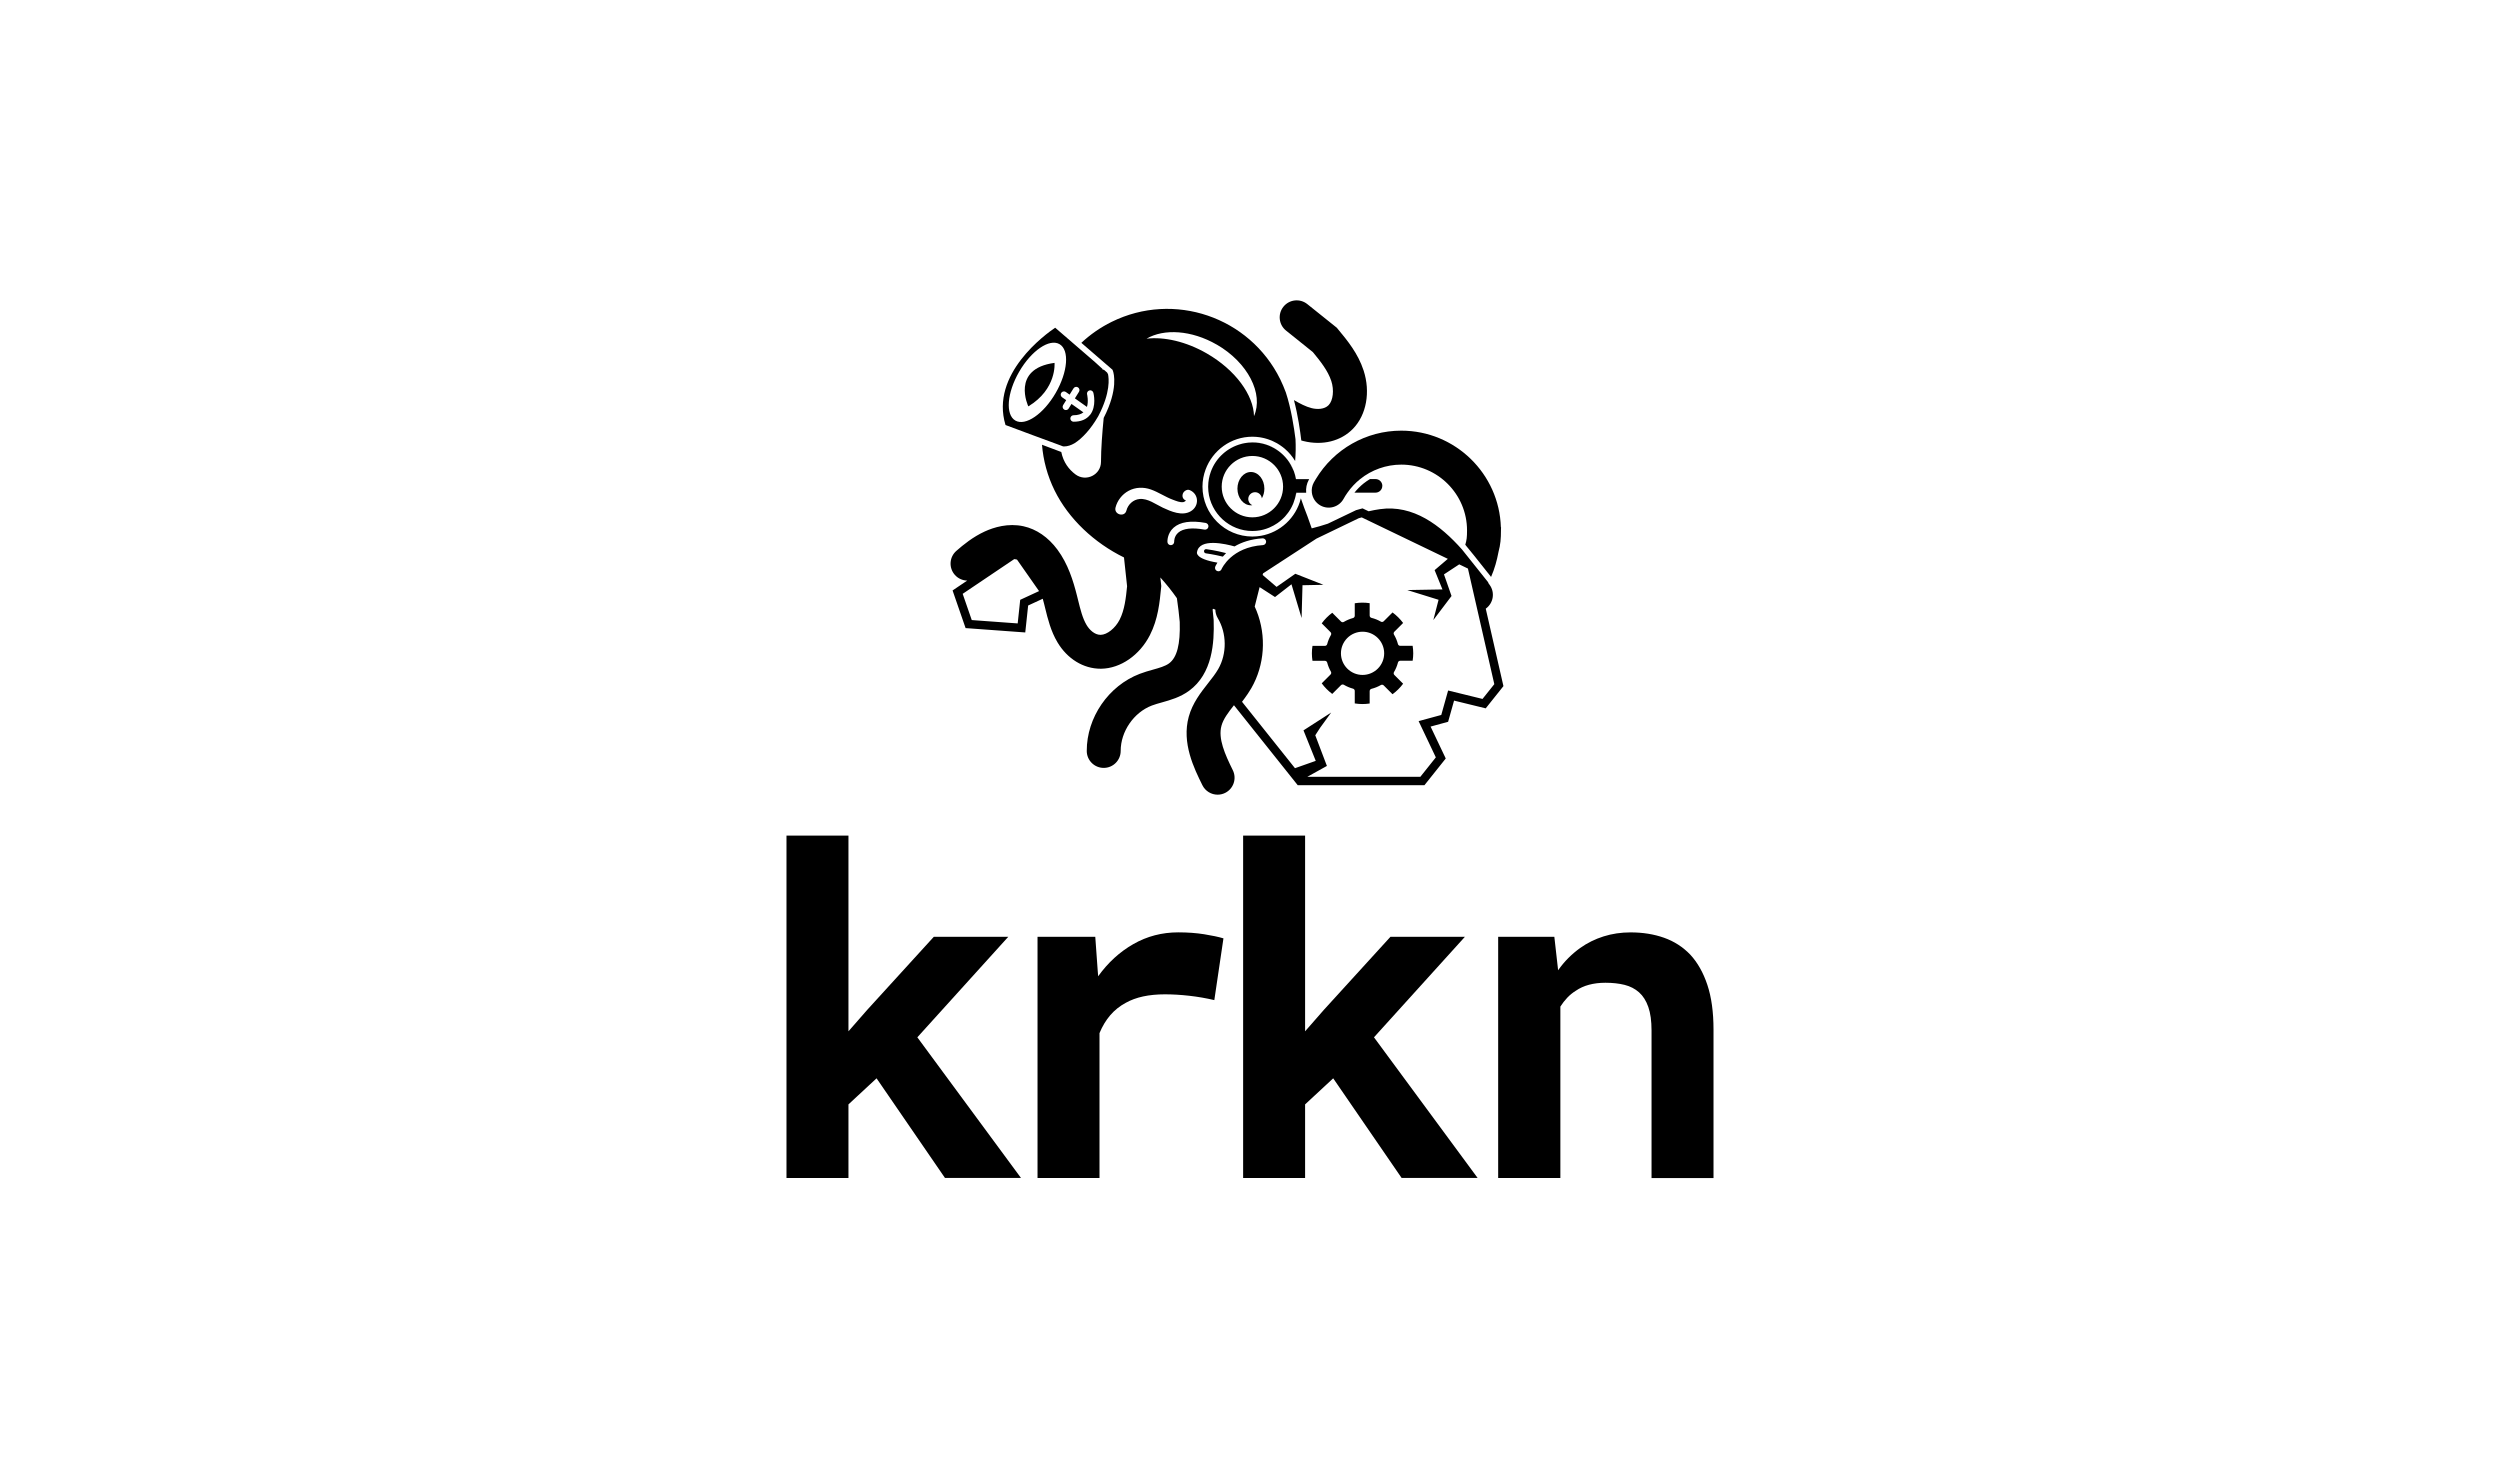 <?xml version="1.0" encoding="UTF-8"?><svg id="Layer_1" xmlns="http://www.w3.org/2000/svg" viewBox="0 0 887.08 524.57"><defs><style>.cls-1{stroke-width:0px;}</style></defs><path class="cls-1" d="M301.06,391.89v26.1h-21.99v-121.5h21.99v69.45l6.64-7.59,23.65-25.95h26.42l-32.27,35.67,36.78,49.91h-26.97l-24.28-35.36-9.97,9.25Z"/><path class="cls-1" d="M427.28,331.5c2.82.45,5.1.94,6.84,1.46l-3.24,21.91c-2.9-.68-5.87-1.2-8.9-1.54-3.03-.34-5.92-.51-8.66-.51s-5.42.25-7.71.75c-2.29.5-4.34,1.25-6.13,2.25-2.16,1.16-4.01,2.64-5.54,4.43-1.53,1.79-2.79,3.9-3.8,6.33v51.42h-21.99v-85.59h20.49l.87,12.1.16,1.9c3.48-4.85,7.65-8.66,12.5-11.43,4.85-2.77,10.15-4.15,15.9-4.15,3.32,0,6.39.22,9.21.67Z"/><path class="cls-1" d="M463.09,391.89v26.1h-21.99v-121.5h21.99v69.45l6.64-7.59,23.65-25.95h26.42l-32.27,35.67,36.78,49.91h-26.97l-24.28-35.36-9.97,9.25Z"/><path class="cls-1" d="M531.6,332.41h19.93l1.34,11.87c1.11-1.58,2.32-3.03,3.64-4.35s2.72-2.5,4.19-3.56c2.53-1.79,5.3-3.16,8.31-4.11s6.2-1.42,9.57-1.42c4.32,0,8.28.63,11.87,1.9,3.59,1.27,6.7,3.27,9.33,6.01,2.58,2.8,4.6,6.37,6.05,10.72,1.45,4.35,2.18,9.64,2.18,15.86v52.68h-21.99v-52.37c0-3.37-.38-6.16-1.15-8.35-.77-2.19-1.86-3.92-3.28-5.18s-3.14-2.15-5.14-2.65c-2-.5-4.27-.75-6.8-.75-2.11,0-4.05.24-5.81.71-1.77.47-3.34,1.19-4.71,2.14-1.11.69-2.11,1.5-3.01,2.45-.9.95-1.71,2-2.45,3.16v60.83h-22.07v-85.59Z"/><path class="cls-1" d="M442.92,177.07c0-1.34,1.08-2.42,2.42-2.42,1.25,0,2.27.96,2.4,2.18.56-.97.9-2.15.9-3.44,0-3.27-2.14-5.91-4.78-5.91s-4.78,2.65-4.78,5.91,2.14,5.91,4.78,5.91c.17,0,.34-.01.5-.03-.84-.38-1.43-1.22-1.43-2.2Z"/><path class="cls-1" d="M427.23,195.5c-.06.41.23.79.64.84.03,0,2.86.39,6.02,1.17.33-.38.73-.82,1.16-1.25-3.54-.93-6.84-1.38-6.99-1.4-.41-.06-.79.23-.84.64Z"/><path class="cls-1" d="M531.69,195.96c.75-2.8.9-4.87.9-7.78,0-.01,0-.02,0-.03.03-.71.03-1.12.03-1.12l-.06.08c-.57-19.01-16.2-34.3-35.35-34.3-12.46,0-23.94,6.56-30.32,17.19-.24.4-.49.79-.71,1.2-.63,1.15-.84,2.41-.69,3.62.23,1.86,1.31,3.59,3.08,4.56,2.92,1.6,6.58.53,8.18-2.39.41-.76.88-1.48,1.37-2.17,1.28-1.83,2.8-3.45,4.5-4.82,4.08-3.27,9.2-5.14,14.6-5.14,12.86,0,23.33,10.47,23.33,23.33,0,2.4-.11,3.4-.62,5.11,1.33,1.58,3.93,4.8,9.15,11.41,1.27-2.88,2.09-5.96,2.61-8.73Z"/><path class="cls-1" d="M452.86,157.15c.11.06.23.12.34.18-.11-.06-.23-.12-.34-.18Z"/><path class="cls-1" d="M448.7,155.51c.24.06.47.13.7.2-.23-.07-.46-.14-.7-.2Z"/><path class="cls-1" d="M451.1,156.3c.13.05.25.12.38.17-.13-.06-.25-.12-.38-.17Z"/><path class="cls-1" d="M447.42,155.23c.25.04.51.09.76.15-.25-.06-.5-.11-.76-.15Z"/><path class="cls-1" d="M449.92,155.86c.22.07.43.15.65.24-.22-.08-.43-.16-.65-.24Z"/><path class="cls-1" d="M446.07,155.05c.29.03.58.06.87.1-.29-.04-.58-.07-.87-.1Z"/><path class="cls-1" d="M459.01,178.33c-.05.13-.09.25-.14.38.05-.12.1-.25.14-.38Z"/><path class="cls-1" d="M458.56,179.38c-.08.16-.15.32-.23.48.08-.16.16-.32.23-.48Z"/><path class="cls-1" d="M457.99,180.48c-.09.16-.19.32-.29.48.1-.16.2-.32.29-.48Z"/><path class="cls-1" d="M457.33,181.54c-.11.15-.22.3-.33.45.11-.15.23-.3.33-.45Z"/><path class="cls-1" d="M449.47,187.52c-.09.03-.17.06-.26.09.09-.03.18-.06.26-.09Z"/><path class="cls-1" d="M453.38,185.53s-.08.05-.11.08c.04-.03.08-.05.11-.08Z"/><path class="cls-1" d="M454.38,184.77c-.09.07-.18.15-.27.22.09-.07.18-.15.27-.22Z"/><path class="cls-1" d="M455.3,183.93c-.1.1-.2.2-.31.29.1-.1.2-.2.31-.29Z"/><path class="cls-1" d="M456.12,183.08c-.09.1-.17.2-.25.29.09-.09.17-.19.25-.29Z"/><path class="cls-1" d="M450.46,187.15s-.04.02-.06.03c.02,0,.04-.02.06-.03Z"/><path class="cls-1" d="M442.97,157.03c.45-.04.91-.07,1.37-.07-.46,0-.92.03-1.37.07Z"/><path class="cls-1" d="M428.76,174.28c-.03-.31-.04-.64-.05-.95.01.32.02.64.05.95Z"/><path class="cls-1" d="M428.68,172.67h0c0-.49.03-.97.07-1.45-.05.48-.07.97-.07,1.45Z"/><path class="cls-1" d="M440.44,157.48c.16-.04.32-.09.49-.13-.16.04-.32.08-.49.13Z"/><path class="cls-1" d="M441.63,157.22c.26-.05.52-.09.78-.12-.26.03-.52.07-.78.12Z"/><path class="cls-1" d="M428.87,170.33c.02-.15.04-.31.07-.46-.03.15-.05.31-.07.46Z"/><path class="cls-1" d="M429.22,168.66s.01-.04.02-.07c0,.02-.01.04-.02.07Z"/><path class="cls-1" d="M459.52,176.77c.03-.1.06-.19.08-.29l.05-.18.36-1.49h-.08c-.09.67-.24,1.32-.41,1.96Z"/><path class="cls-1" d="M447.04,188.16h.08s.03-.02.05-.02c-.34.06-.68.1-1.02.14.3-.03.6-.07.89-.12Z"/><path class="cls-1" d="M444.39,188.38c.45,0,.9-.02,1.34-.06h.09s0,0,.01,0c-.48.04-.96.07-1.45.07h0Z"/><path class="cls-1" d="M448.35,187.87c-.15.04-.31.07-.46.11.15-.04.31-.07.46-.11Z"/><path class="cls-1" d="M490.5,172.4c0-1.33-1.08-2.41-2.41-2.41h-1.98c-.78.48-1.54.98-2.26,1.56-1.19.96-2.28,2.05-3.25,3.26h7.48c1.33,0,2.41-1.08,2.41-2.41Z"/><path class="cls-1" d="M464.56,170h-4.71c-.16-.92-.4-1.82-.71-2.68-.03-.09-.08-.18-.11-.27l-1.2-2.43-.28-.39v-.07c-.81-1.25-1.79-2.37-2.91-3.34-.28-.24-.5-.42-.73-.59l-.19-.14c-.21-.15-.42-.31-.64-.45l-.19-.12c-.28-.18-.49-.31-.7-.44l-.29-.16c-.4-.22-.8-.42-1.22-.6l-.33-.15c-.11-.04-.21-.08-.3-.12l-.28-.1c-.16-.06-.32-.12-.48-.17-.11-.04-.46-.14-.46-.14-.2-.06-.41-.12-.62-.17-.15-.04-.3-.07-.46-.11-.21-.04-.44-.09-.67-.13l-.42-.07c-.26-.04-.52-.07-.78-.09l-.34-.04c-.38-.03-.76-.04-1.14-.04-.02,0-.03,0-.05,0-.46,0-.92.03-1.37.07-.19.02-.38.04-.56.07-.26.03-.52.07-.78.12-.24.04-.47.09-.71.14-.16.04-.32.08-.49.13-4.89,1.29-8.99,4.9-10.78,9.8-.16.43-.3.87-.42,1.31,0,.02-.01.04-.02.07-.11.4-.2.81-.27,1.21-.03.15-.05.31-.07.46-.05.3-.09.6-.12.89-.04.48-.07.96-.07,1.45,0,.22.02.43.03.65.01.32.02.64.05.95.81,7.91,7.51,14.11,15.63,14.11.49,0,.97-.02,1.45-.07.1,0,.21-.03.31-.04.34-.04.68-.08,1.02-.14.24-.04.48-.1.72-.16.15-.04.31-.07.46-.11.29-.08.58-.16.86-.26.09-.03.18-.06.26-.09.31-.11.62-.22.92-.35.02,0,.04-.02.06-.03,1-.42,1.94-.94,2.81-1.54.04-.03.08-.05.11-.08.25-.17.48-.35.72-.54.09-.07.18-.15.27-.22.21-.18.42-.35.62-.54.1-.1.2-.2.31-.29.19-.18.38-.37.56-.56.09-.09.17-.19.25-.29.31-.35.6-.71.88-1.09.11-.15.23-.3.33-.45.13-.19.25-.38.37-.58.1-.16.2-.32.29-.48.12-.2.23-.41.34-.62.08-.16.16-.32.23-.48.11-.22.21-.45.31-.68.05-.12.1-.25.14-.38.2-.51.37-1.02.51-1.55.17-.64.32-1.29.41-1.96h3.55c-.15-1.6.16-3.17.93-4.58.04-.08.09-.16.14-.24ZM444.39,183.57c-6.01,0-10.89-4.89-10.89-10.89s4.89-10.89,10.89-10.89,10.89,4.89,10.89,10.89-4.89,10.89-10.89,10.89Z"/><path class="cls-1" d="M442.41,157.1c.19-.02.37-.05.56-.07-.19.02-.38.04-.56.07Z"/><path class="cls-1" d="M445.53,157.01l.34.04c.26.03.52.05.78.09l.42.07c.23.04.46.09.67.13.16.04.31.07.46.11.21.05.42.12.62.17,0,0,.35.1.46.14.16.05.32.11.48.17l.28.1c.1.04.19.07.3.12l.33.15c.42.18.82.38,1.22.6l.29.16c.21.12.42.26.7.44l.19.12c.22.15.43.3.64.45l.19.14c.23.18.45.35.73.59,1.12.97,2.1,2.1,2.91,3.34v.07l.28.39,1.2,2.43c-2.27-5.89-7.97-10.08-14.64-10.08-.02,0-.03,0-.04,0,.02,0,.03,0,.05,0,.38,0,.77.02,1.14.04Z"/><path class="cls-1" d="M440.92,157.36c.23-.05.47-.1.71-.14-.24.04-.47.09-.71.14Z"/><path class="cls-1" d="M428.68,172.67c0,.22.02.43.03.65,0-.22-.03-.43-.03-.65h0Z"/><path class="cls-1" d="M428.75,171.22c.03-.3.07-.6.12-.89-.04.3-.09.59-.12.89Z"/><path class="cls-1" d="M428.94,169.87c.08-.4.17-.81.27-1.21-.11.4-.2.8-.27,1.21Z"/><path class="cls-1" d="M447.88,187.97c-.24.06-.48.11-.72.16.24-.04.48-.1.72-.16Z"/><path class="cls-1" d="M454.1,184.99c-.24.19-.47.37-.72.54.25-.17.48-.35.72-.54Z"/><path class="cls-1" d="M459.52,176.77c-.14.53-.31,1.05-.51,1.55.2-.51.37-1.02.51-1.55Z"/><path class="cls-1" d="M446.15,188.27c-.1.01-.2.03-.31.04.1,0,.21-.03.31-.04Z"/><path class="cls-1" d="M449.21,187.61c-.28.09-.57.18-.86.26.29-.08.58-.16.86-.26Z"/><path class="cls-1" d="M450.39,187.17c-.3.13-.61.24-.92.35.31-.11.62-.22.92-.35Z"/><path class="cls-1" d="M455,184.22c-.2.19-.41.37-.62.54.21-.18.42-.35.62-.54Z"/><path class="cls-1" d="M457.7,180.96c-.12.19-.24.39-.37.58.13-.19.25-.38.37-.58Z"/><path class="cls-1" d="M458.33,179.86c-.11.21-.22.42-.34.62.12-.2.23-.41.34-.62Z"/><path class="cls-1" d="M455.86,183.37c-.18.19-.37.38-.56.56.19-.18.38-.37.56-.56Z"/><path class="cls-1" d="M458.87,178.7c-.1.23-.2.45-.31.68.11-.22.21-.45.31-.68Z"/><path class="cls-1" d="M457,181.99c-.28.38-.57.74-.88,1.09.31-.35.6-.71.88-1.09Z"/><path class="cls-1" d="M446.94,155.15c.16.02.32.05.48.08-.16-.03-.32-.06-.48-.08Z"/><path class="cls-1" d="M426.68,172.67h0c0-2.14.4-4.18,1.1-6.07-.7,1.9-1.1,3.94-1.1,6.07Z"/><path class="cls-1" d="M445.68,155.01c.13,0,.26.03.39.04-.13-.01-.26-.03-.39-.04Z"/><path class="cls-1" d="M453.19,157.33c.24.14.48.29.71.44-.24-.15-.47-.3-.71-.44Z"/><path class="cls-1" d="M450.57,156.1c.18.07.36.13.54.2-.18-.07-.36-.14-.54-.2Z"/><path class="cls-1" d="M451.49,156.47c.47.21.92.43,1.37.68-.45-.24-.9-.47-1.37-.68Z"/><path class="cls-1" d="M449.4,155.7c.18.05.35.1.52.16-.17-.06-.35-.11-.52-.16Z"/><path class="cls-1" d="M448.18,155.38c.17.04.34.08.51.12-.17-.04-.34-.08-.51-.12Z"/><path class="cls-1" d="M496.03,235.09c.1-.37.43-.63.81-.63h4.41c.14-.9.21-1.77.21-2.65s-.07-1.74-.21-2.65h-4.41c-.38,0-.72-.26-.81-.63-.31-1.18-.78-2.31-1.4-3.35-.2-.33-.14-.75.13-1.02l3.11-3.11c-1.07-1.43-2.33-2.68-3.76-3.73l-3.13,3.13c-.27.27-.69.32-1.01.13-1.03-.6-2.15-1.05-3.33-1.34-.37-.09-.64-.43-.64-.82v-4.39c-1.84-.27-3.52-.25-5.29.03v4.43c0,.38-.25.71-.62.81-1.14.31-2.23.77-3.24,1.37-.33.2-.75.15-1.02-.13l-3.11-3.11c-1.43,1.07-2.68,2.33-3.73,3.76l3.13,3.13c.27.27.32.69.13,1.02-.58.99-1.02,2.08-1.32,3.21-.1.37-.43.63-.81.63h-4.41c-.14.9-.21,1.77-.21,2.65s.07,1.74.21,2.65h4.41c.38,0,.72.26.81.63.3,1.14.74,2.22,1.32,3.21.19.33.14.75-.13,1.02l-3.13,3.13c1.05,1.43,2.3,2.68,3.73,3.76l3.11-3.11c.27-.27.7-.32,1.02-.13,1.01.6,2.1,1.06,3.24,1.37.37.1.62.43.62.81v4.43c1.77.28,3.45.3,5.29.03v-4.39c0-.39.26-.72.64-.82,1.17-.29,2.29-.75,3.33-1.34.33-.19.74-.14,1.01.13l3.13,3.13c1.43-1.05,2.69-2.3,3.76-3.73l-3.11-3.11c-.27-.27-.32-.69-.13-1.02.62-1.04,1.09-2.17,1.4-3.35ZM483.48,239.49c-4.23,0-7.67-3.44-7.67-7.67s3.44-7.67,7.67-7.67,7.67,3.44,7.67,7.67-3.44,7.67-7.67,7.67Z"/><path class="cls-1" d="M364.88,144.2s-6.32-13.34,9.3-15.44c0,0,.88,9.3-9.3,15.44Z"/><path class="cls-1" d="M393.16,132.78c-.09-.22-.2-.42-.33-.6l-1.08-.93c-.19-.08-.39-.15-.59-.19,0-.05.03-.12.03-.16l-2.68-2.44-14.1-12.18c-3.22,2.17-23.14,16.43-17.62,34.53,0,0,19.68,7.34,19.7,7.3.28.16.6.25.93.3.04,0,.08,0,.12,0,1.27,0,2.51-.43,3.69-1.11,2.73-1.68,5.84-5.07,8.38-9.48.04-.07.08-.14.12-.21,4.38-8.36,3.74-13.45,3.43-14.85ZM360.28,149.23c-3.59-2.07-2.99-9.82,1.34-17.31,4.32-7.49,10.74-11.88,14.32-9.81,3.59,2.07,2.99,9.82-1.34,17.31-4.32,7.49-10.74,11.88-14.32,9.81ZM386.8,147.18c-1.27,1.63-3.24,2.46-5.86,2.46-.63,0-1.15-.52-1.15-1.15s.52-1.15,1.15-1.15c1.51,0,2.67-.36,3.5-1.04-.04-.02-.09-.04-.13-.06l-4.11-2.91-1.01,1.63c-.21.34-.58.54-.98.54-.21,0-.42-.06-.61-.17-.54-.34-.71-1.05-.37-1.59l1.09-1.75-1.46-1.03c-.25-.18-.42-.44-.47-.74-.05-.3.02-.61.2-.86.37-.51,1.08-.64,1.6-.28l1.34.95,1.38-2.22c.33-.54,1.05-.71,1.58-.37.54.33.71,1.05.37,1.58l-1.45,2.34,4.22,2.99s.03.04.05.05c.63-2.01.08-4.36.05-4.48-.07-.29-.03-.6.13-.86.16-.27.41-.45.71-.53.28-.08.59-.04.86.12.27.16.46.42.54.72.05.19,1.21,4.78-1.16,7.83Z"/><path class="cls-1" d="M462.5,156.5c6.74,1.69,13.32.05,17.61-4.39,4.76-4.92,6.22-13.03,3.74-20.65-1.97-6.05-5.76-10.64-9.11-14.68l-.39-.48-10.48-8.4c-2.6-2.08-6.38-1.67-8.47.93-2.08,2.59-1.67,6.38.93,8.47l9.51,7.63c2.67,3.23,5.34,6.58,6.55,10.27,1.05,3.22.64,6.9-.95,8.55-1.48,1.53-4.08,1.56-6.02,1.07-2.05-.51-4.13-1.6-6.29-2.86,1.44,5.43,2.24,11.14,2.61,14.33.25.07.49.15.75.21Z"/><path class="cls-1" d="M527.19,215.97s.03-.02.05-.03c2.69-1.96,3.29-5.72,1.33-8.41-.17-.24-.35-.48-.52-.72.02-.04.04-.08.06-.12-3.79-4.78-7.44-9.37-9.34-11.71-7.65-8.59-17.32-16-29.15-14.31-1.35.19-2.68.45-3.99.75l-2.15-1.03-.54.14c-.59.16-1.18.32-1.76.49l-10.01,4.8c-1.94.63-3.85,1.21-5.73,1.66l-1.51-4.27c-.77-1.93-1.56-4.08-2.34-6.38-.01.05-.03.09-.04.14-1.7,6.79-7.31,11.96-14.14,13.15,0,0-.02,0-.03,0-.48.08-.97.15-1.47.19h0c-.5.04-1.01.07-1.52.07h0c-9.77,0-17.71-7.95-17.71-17.71h0c0-2.14.4-4.18,1.1-6.07,2.49-6.78,8.99-11.64,16.62-11.64.43,0,.86.02,1.29.05.13,0,.26.03.39.04.29.03.58.06.87.1.16.02.32.05.48.08.25.04.51.09.76.15.17.04.34.08.51.12.24.06.47.13.7.2.18.05.35.1.52.16.22.07.43.15.65.24.18.07.36.13.54.2.13.05.25.12.38.17.47.21.92.43,1.37.68.11.06.23.12.34.18.24.14.48.29.71.44.1.06.2.12.29.19.24.16.48.33.72.51.07.05.14.11.22.16.25.19.5.39.75.6.02.02.05.04.07.07,1.41,1.22,2.62,2.66,3.6,4.28,0,0,0,0,0,0,.21-2.56.26-5.15.13-7.73-.49-3.93-1.54-10.87-3.42-16.57-.6-1.6-1.25-3.18-2-4.7-10.92-22.15-37.7-31.28-59.8-20.38-4.04,1.99-7.64,4.52-10.77,7.45l10.66,9.21.4.35.18.5c.22.63,1.95,6.36-3.31,16.57-.51,5.2-.95,10.92-.96,15.59-.01,4.65-5.34,7.24-9.06,4.46-2.3-1.72-4.29-4.26-5.04-7.98h-.09s-.24-.1-.24-.1l-6.5-2.44c.44,5.49,1.89,10.99,4.48,16.24,4.99,10.12,14.09,18.58,24.61,23.75l1.1,10.21c-.41,4.17-.89,8.43-2.65,11.89-1.54,3.02-4.43,5.32-6.72,5.36h-.06c-2.11,0-3.94-1.8-4.95-3.5-1.43-2.39-2.19-5.52-3.01-8.83-.13-.51-.25-1.02-.38-1.53-1.32-5.25-3.18-11.31-6.97-16.41-3.27-4.39-7.43-7.25-12.03-8.26-5.44-1.19-10.48.36-13.75,1.86-4.17,1.92-7.57,4.69-10.07,6.88-2.5,2.2-2.74,6-.54,8.5,1.16,1.32,2.77,2,4.4,2.04l-3.28,2.21-1.91,1.29.75,2.18,3.22,9.31.65,1.87,1.97.14,16.3,1.19,2.9.21.31-2.89.71-6.67,5.16-2.39h.03c.17.61.34,1.24.49,1.86.12.49.24.98.36,1.46.94,3.84,2.01,8.18,4.36,12.12,3.51,5.89,9.21,9.38,15.3,9.38.08,0,.16,0,.25,0,6.85-.11,13.62-4.79,17.26-11.93,2.89-5.67,3.46-11.59,3.97-16.82l.06-.61-.33-3.02c2.07,2.29,4.06,4.75,5.87,7.35.44,3.01.79,5.93,1.01,8.43.24,7.96-.97,12.64-3.8,14.71-1.38,1.01-3.42,1.58-5.77,2.24-1.49.42-3.03.85-4.61,1.46-11.1,4.23-18.84,15.49-18.81,27.37,0,3.32,2.7,6.01,6.02,6.01h.01c3.33,0,6.02-2.71,6.01-6.04-.01-6.87,4.64-13.64,11.06-16.09,1.08-.41,2.29-.75,3.58-1.11,3.03-.85,6.47-1.82,9.61-4.11,8.37-6.1,8.99-17.19,8.74-25l-.02-.32c-.06-.72-.18-1.93-.35-3.49l.13-.31.84.31c.01,1.03.29,2.06.85,3.01,3.23,5.38,3.3,12.64.17,18.08-.95,1.65-2.23,3.29-3.6,5.02-2.59,3.3-5.52,7.03-6.86,11.89-2.56,9.32,1.89,18.34,4.84,24.3,1.05,2.12,3.18,3.36,5.4,3.36.9,0,1.81-.2,2.66-.62,2.98-1.47,4.21-5.09,2.73-8.07-2.83-5.73-5.27-11.25-4.02-15.77.66-2.41,2.39-4.69,4.43-7.28l22.63,28.38h44.96l7.56-9.48-5.38-11.32,6.22-1.7,2.11-7.52,11.23,2.75,6.29-7.89-6.28-27.5ZM362,212.85l-.89,8.36-16.3-1.19-3.22-9.31,18.29-12.32c.24.02.48.06.7.1.1.02.2.06.3.09l7.81,11.16-6.7,3.1ZM431.73,122.26c11.05,6.38,16.72,17.48,13.23,25.4-.14-7.42-6.54-16.36-16.72-22.23-7.4-4.27-15.2-6-21.41-5.25,6.15-3.63,15.97-3.06,24.89,2.09ZM404.36,177.06c-2.25.2-4.13,1.94-4.67,4.1-.63,2.51-4.5,1.44-3.87-1.07.63-2.5,2.34-4.68,4.6-5.91,2.48-1.35,5.32-1.42,7.96-.49,2.72.96,5.11,2.65,7.82,3.64,1.11.41,2.51,1.03,3.71.83.39-.06.87-.54.91-.51-.94-.44-1.45-1.24-1.15-2.35.26-.95,1.47-1.82,2.47-1.4,3.32,1.38,3.45,5.69.39,7.51-3.06,1.82-7.03.08-9.93-1.27-2.54-1.19-5.28-3.34-8.24-3.08ZM418.06,189.02c-1.49,1.31-1.42,3.08-1.42,3.15.03.66-.47,1.23-1.13,1.27-.02,0-.05,0-.07,0-.63,0-1.16-.48-1.2-1.12,0-.12-.17-2.97,2.19-5.08,2.33-2.07,6.15-2.64,11.38-1.69.65.12,1.09.75.97,1.4-.12.65-.75,1.08-1.4.97-4.37-.8-7.59-.42-9.31,1.09ZM433.44,201.98c-.2.45-.64.73-1.11.73-.16,0-.32-.03-.48-.1-.61-.26-.89-.97-.63-1.58.04-.09.27-.62.76-1.39-8.06-1.34-7.25-3.67-7.25-3.67.76-5.22,10.31-2.94,13.32-2.08,2.46-1.44,5.71-2.6,9.93-2.87.66-.04,1.24.46,1.28,1.12.04.66-.46,1.24-1.12,1.28-11.17.73-14.57,8.24-14.71,8.56ZM526.03,248l-12.19-2.99-2.43,8.68-8.04,2.19,6.11,12.86-5.49,6.89h-40.1l6.94-3.85-4.13-10.88,1.75-2.7,3.9-5.37-9.83,6.33,4.35,10.82-7.37,2.6-18.79-23.56c.66-.87,1.37-1.83,2.05-2.84.5-.75.9-1.39,1.26-2.01,4.71-8.2,5.41-18.44,1.87-27.37-.2-.49-.42-1.01-.68-1.57l1.74-6.9,5.47,3.52,5.84-4.53,3.59,11.98.32-11.64,7.43-.15-9.97-3.92-6.66,4.66-4.94-4.23.14-.56,18.95-12.34,15.02-7.24c.35-.1.7-.2,1.05-.29l30.55,14.71-4.69,4,2.78,6.85-12.5.22,11.12,3.45-1.86,7.2,6.46-8.54-2.68-7.67,5.41-3.56,3.09,1.49,9.36,41.02-4.2,5.26Z"/></svg>